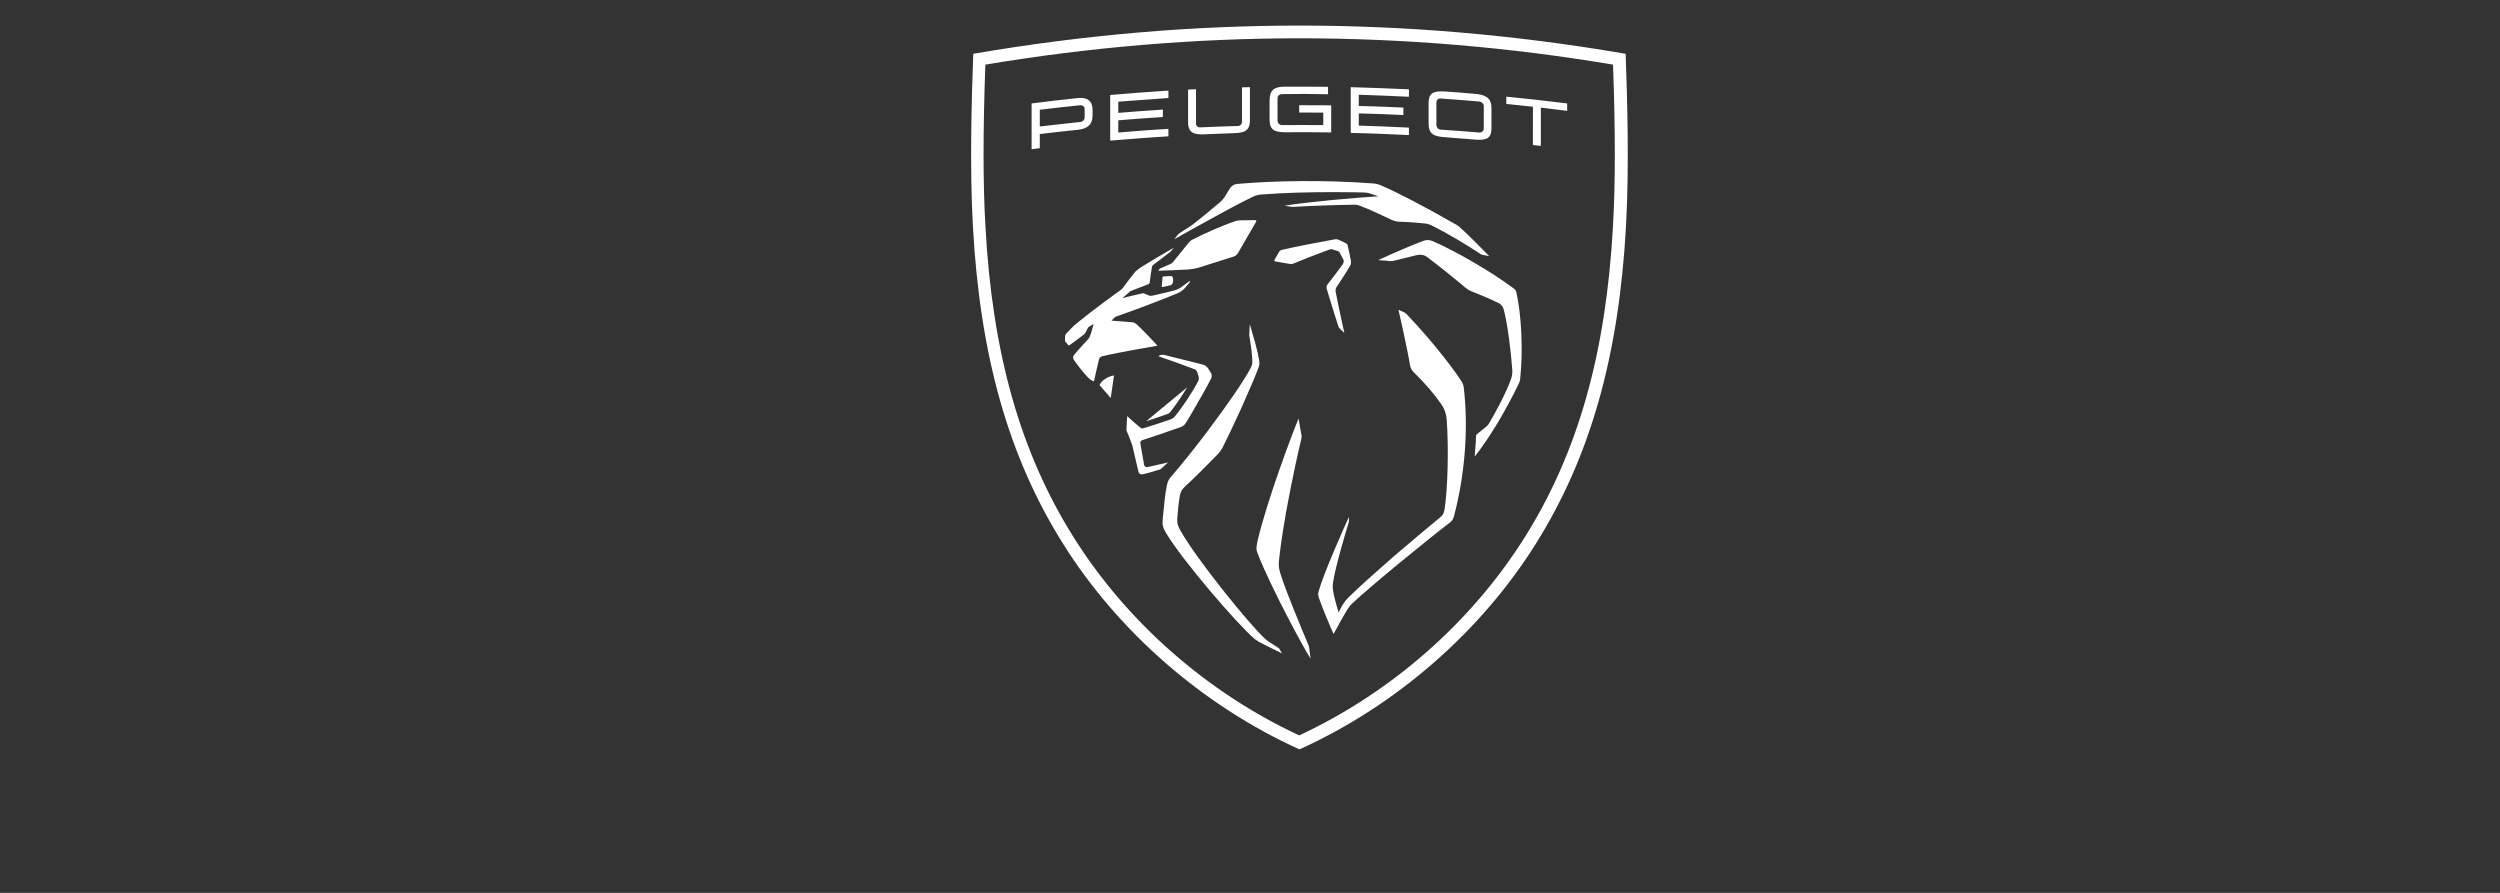 <?xml version="1.0" encoding="utf-8"?>
<!-- Generator: Adobe Illustrator 27.6.1, SVG Export Plug-In . SVG Version: 6.00 Build 0)  -->
<svg version="1.1" id="Peugeot" xmlns="http://www.w3.org/2000/svg" xmlns:xlink="http://www.w3.org/1999/xlink" x="0px" y="0px"
	 viewBox="0 0 198.43 70.87" style="enable-background:new 0 0 198.43 70.87;" xml:space="preserve">
<rect x="0" y="0" width="198.43" height="70.87" fill="#333333" stroke="none"/>
<style type="text/css">
	.st0{fill-rule:evenodd;clip-rule:evenodd;fill:#FFFFFF;}
</style>
<g id="PEUGEOT_00000021828692589609764940000011058842299309404305_">
	<path id="Combined-Shape_00000183207865068270213830000012046781669533964170_" class="st0" d="M103.14,2.03
		c8.37,0,17.06,0.72,25.89,2.24c0.13,3.54,0.29,9,0.03,13.65c-0.56,10.33-2.84,18.36-7.17,25.26c-4.31,6.87-10.99,12.79-18.75,16.3
		c-7.75-3.51-14.43-9.42-18.75-16.3c-4.33-6.89-6.61-14.92-7.17-25.26c-0.26-4.64-0.1-10.11,0.03-13.65
		C86.07,2.75,94.77,2.03,103.14,2.03z M103.14,3.04c-8.26,0-16.64,0.7-24.93,2.09c-0.19,5.25-0.19,9.42,0,12.74
		c0.54,10.16,2.78,18.05,7.01,24.78s10.58,12.31,17.9,15.72c7.32-3.41,13.67-8.99,17.9-15.72c4.23-6.74,6.46-14.62,7.01-24.78
		c0.19-3.33,0.19-7.5,0-12.74C119.77,3.74,111.4,3.04,103.14,3.04z M103.07,33.22c0,0,0.16,0.97,0.22,1.25
		c0.03,0.16,0.03,0.2,0,0.36c-0.13,0.5-0.73,3.15-1.22,5.86L102,41.12c-0.2,1.15-0.37,2.28-0.47,3.24c-0.06,0.54-0.04,0.69,0.1,1.18
		c0.42,1.38,1.94,4.99,2.22,5.65c0.03,0.07,0.06,0.14,0.06,0.23l0,0l0.11,0.85c-0.49-0.73-3.14-5.62-4.19-8.31
		c-0.13-0.32-0.14-0.47-0.01-1.06C100.56,39.77,102.53,34.5,103.07,33.22z M99.2,25.74c0,0,0.2,0.66,0.4,1.38l0.07,0.26
		c0.13,0.47,0.23,0.93,0.27,1.22s0.03,0.36-0.07,0.63c-0.24,0.65-0.69,1.68-1.16,2.74l-0.2,0.46c-0.59,1.29-1.18,2.52-1.46,3.07
		c-0.14,0.26-0.27,0.44-0.54,0.7c-0.6,0.62-1.76,1.79-2.48,2.44c-0.26,0.24-0.33,0.44-0.39,0.75c-0.09,0.49-0.17,1.33-0.2,1.78
		c-0.01,0.39,0.04,0.56,0.26,0.95c1.26,2.26,5.49,7.47,6.69,8.56c0.09,0.09,0.16,0.13,0.33,0.26c0.17,0.11,0.76,0.49,0.76,0.49
		c0.03,0.01,0.04,0.04,0.06,0.06l0,0l0.21,0.37c0,0-0.01-0.01-0.06-0.03l-0.09-0.04c-0.07-0.04-0.17-0.09-0.27-0.14l-0.27-0.13
		c-0.42-0.2-0.9-0.46-1.16-0.59c-0.1-0.06-0.2-0.13-0.3-0.2c-1.4-1.18-5.73-6.24-7.01-8.36c-0.32-0.53-0.34-0.7-0.3-1.2
		c0.09-0.93,0.2-2.09,0.32-2.61c0.07-0.32,0.13-0.49,0.37-0.76c0.8-0.92,1.76-2.12,2.71-3.37l0.33-0.44
		c1.43-1.91,2.75-3.81,3.25-4.79c0.11-0.22,0.13-0.3,0.13-0.5c0-0.6-0.19-1.78-0.24-2.08c-0.01-0.04-0.01-0.1,0-0.14l0,0L99.2,25.74
		z M111,24.59l0.37,0.16c0.11,0.04,0.2,0.11,0.29,0.2c2.24,2.34,4.03,4.77,4.39,5.4c0.07,0.13,0.11,0.24,0.13,0.39
		c0.4,3.41,0.06,7.04-0.76,10.18c-0.07,0.29-0.16,0.43-0.43,0.63c-0.87,0.66-2.19,1.72-3.5,2.8l-0.42,0.34
		c-1.58,1.3-3.07,2.58-3.7,3.17c-0.16,0.14-0.3,0.32-0.42,0.5c-0.3,0.49-0.75,1.32-0.97,1.72l-0.06,0.11
		c-0.04,0.09-0.07,0.13-0.07,0.13c-0.3-0.65-0.95-2.22-1.16-2.85c-0.07-0.2-0.09-0.32-0.01-0.59c0.36-1.32,2.06-5.16,2.39-5.85l0,0
		v0.29c0,0.04,0,0.09-0.01,0.11c-0.14,0.46-1.06,3.48-1.25,4.79c-0.04,0.29-0.04,0.37,0,0.66c0.09,0.62,0.44,1.73,0.44,1.73
		s0.22-0.46,0.42-0.76c0.1-0.14,0.16-0.23,0.32-0.39c0.82-0.82,2.22-2.06,3.67-3.33l0.52-0.44c1.12-0.96,2.24-1.89,3.11-2.61
		c0.23-0.19,0.32-0.32,0.37-0.66c0.26-1.73,0.33-4.84,0.17-7.12c-0.03-0.43-0.17-0.85-0.42-1.2c-0.56-0.82-1.22-1.59-2.22-2.58
		c-0.14-0.14-0.24-0.33-0.27-0.53C111.66,27.45,111,24.59,111,24.59L111,24.59z M92.05,28.2c0.14-0.04,0.29-0.06,0.43-0.01
		c0.65,0.16,1.99,0.49,3.01,0.75c0.14,0.04,0.32,0.17,0.4,0.3l0,0l0.23,0.37c0.07,0.13,0.09,0.29,0.01,0.43
		c-0.19,0.36-0.44,0.85-0.73,1.35l-0.22,0.37c-0.39,0.69-0.77,1.36-1,1.72c-0.14,0.23-0.23,0.33-0.49,0.43c-1,0.36-2.25,0.77-3,1.02
		c-0.16,0.04-0.2,0.14-0.17,0.32c0.06,0.3,0.23,1.35,0.29,1.65c0.03,0.11,0.11,0.2,0.29,0.17c0.44-0.09,1.61-0.37,1.61-0.37
		s-0.34,0.32-0.54,0.5c-0.04,0.03-0.09,0.06-0.13,0.07c-0.32,0.1-1.09,0.33-1.33,0.37c-0.19,0.04-0.32-0.03-0.36-0.24
		c0,0-0.33-1.42-0.44-1.89c-0.01-0.07-0.04-0.14-0.06-0.22c-0.09-0.27-0.3-0.83-0.43-1.1c-0.01-0.03-0.01-0.07-0.01-0.1
		c0-0.33,0.06-1.06,0.06-1.06s0.72,0.67,1.06,0.92c0.07,0.06,0.13,0.07,0.22,0.04c0.47-0.13,1.56-0.49,2.16-0.7
		c0.14-0.06,0.26-0.14,0.34-0.24c0.62-0.75,1.4-1.92,1.85-2.8c0.06-0.11,0.07-0.26,0.03-0.39l0,0l-0.1-0.32
		c-0.03-0.1-0.13-0.2-0.21-0.23c-1.06-0.4-1.89-0.7-2.87-1.03l0,0L92.05,28.2z M112.97,19.12c0.23-0.09,0.49-0.09,0.72,0.01
		c1.78,0.75,4.76,2.49,6.41,3.73c0.16,0.11,0.23,0.2,0.27,0.4c0.39,1.78,0.53,4.52,0.29,6.81c-0.01,0.17-0.06,0.26-0.14,0.44
		c-1.05,2.15-2.24,4.17-3.47,5.73l0,0v-0.03c0.01-0.17,0.1-1.1,0.11-1.61c0-0.06,0.03-0.11,0.07-0.14c0.23-0.19,0.54-0.43,0.73-0.59
		c0.09-0.07,0.13-0.13,0.19-0.2c0.5-0.82,1.42-2.54,1.78-3.57c0.09-0.26,0.13-0.52,0.1-0.79c-0.11-1.43-0.34-3.43-0.67-4.73
		c-0.06-0.22-0.2-0.42-0.4-0.52c-0.29-0.14-0.86-0.42-2.15-0.93c-0.19-0.07-0.34-0.17-0.5-0.3c-0.85-0.72-2.18-1.79-3.01-2.41
		c-0.24-0.19-0.54-0.24-0.85-0.17c-0.6,0.14-1.36,0.33-1.79,0.44c-0.14,0.04-0.2,0.04-0.36,0.03c-0.07-0.01-0.19-0.01-0.29-0.03
		l-0.16-0.01c-0.19-0.01-0.36-0.03-0.43-0.03h-0.03C110.77,20.01,112.13,19.43,112.97,19.12z M94.23,30.74
		c-0.44,0.72-0.96,1.49-1.36,1.98c-0.06,0.06-0.11,0.11-0.2,0.14c-0.43,0.16-1.16,0.4-1.69,0.57l0,0L94.23,30.74z M88.42,29.8
		l-0.26,1.79l-0.89-1.03C87.43,30.21,87.91,29.88,88.42,29.8L88.42,29.8z M93.17,19.66l-0.24,0.29c-0.01,0.01-0.03,0.03-0.04,0.04
		c-0.21,0.16-1.1,0.85-1.35,1.03c-0.07,0.06-0.1,0.1-0.11,0.19c-0.06,0.3-0.14,0.87-0.17,1.19c-0.01,0.1-0.04,0.14-0.14,0.17
		c-0.42,0.17-0.9,0.34-1.3,0.5c-0.09,0.03-0.11,0.04-0.16,0.09c-0.04,0.03-0.57,0.5-0.57,0.5s1.15-0.29,1.56-0.37
		c0.1-0.03,0.14-0.01,0.23,0.03c0.09,0.04,0.23,0.1,0.3,0.13c0.11,0.04,0.17,0.04,0.32,0.01c0.47-0.1,1.28-0.3,1.69-0.4
		c0.21-0.06,0.34-0.11,0.53-0.24c0.2-0.14,0.72-0.53,0.72-0.53s-0.01,0.07-0.01,0.1c0,0.03-0.01,0.06-0.04,0.07
		c-0.1,0.13-0.29,0.33-0.37,0.43c-0.22,0.22-0.33,0.29-0.59,0.4c-1.2,0.5-3.27,1.29-4.8,1.82c-0.1,0.03-0.14,0.06-0.22,0.14
		c-0.09,0.09-0.19,0.2-0.19,0.2s1.26,0.09,1.65,0.13c0.13,0.01,0.22,0.06,0.32,0.14c0.32,0.27,1.36,1.35,1.68,1.72
		c0,0-2.97,0.5-4.36,0.83c-0.17,0.04-0.26,0.14-0.29,0.29c-0.11,0.42-0.39,1.71-0.39,1.71s-0.1-0.03-0.23-0.11
		c-0.09-0.06-0.14-0.1-0.24-0.2c-0.33-0.34-0.86-1-1.12-1.39c-0.07-0.11-0.1-0.26-0.01-0.37c0.27-0.34,0.85-0.97,1.15-1.29
		c0.03-0.03,0.07-0.1,0.11-0.19c0.1-0.2,0.24-0.73,0.29-0.92l0.01-0.06l0,0v-0.01c0,0,0,0-0.01,0l-0.06,0.03
		c-0.07,0.04-0.2,0.13-0.26,0.16c-0.09,0.06-0.1,0.07-0.13,0.14c-0.06,0.1-0.14,0.27-0.2,0.39c-0.03,0.04-0.09,0.1-0.11,0.11
		c-0.4,0.3-0.83,0.63-1.15,0.85c-0.01,0.01-0.04,0.01-0.07-0.01c-0.04-0.04-0.2-0.23-0.23-0.27c-0.03-0.04-0.04-0.07-0.04-0.11
		c0-0.07,0-0.22,0.01-0.32c0.01-0.11,0.04-0.19,0.19-0.33c0.17-0.17,0.34-0.36,0.53-0.54c0.47-0.39,1.65-1.35,3.74-2.85
		c0.04-0.03,0.07-0.06,0.1-0.1c0.21-0.3,0.85-1.12,1-1.3c0.03-0.03,0.04-0.06,0.07-0.07c0.24-0.2,0.37-0.29,0.62-0.44
		C91.4,20.69,92.54,20.03,93.17,19.66L93.17,19.66z M105.97,18.99c0.09-0.01,0.17,0,0.26,0.03l0,0l0.62,0.3
		c0.06,0.03,0.1,0.09,0.11,0.14c0.09,0.36,0.19,0.82,0.26,1.22c0.03,0.16,0,0.33-0.09,0.47c-0.26,0.44-0.77,1.23-1.06,1.66
		c-0.07,0.1-0.07,0.22-0.06,0.33c0.13,0.73,0.69,3.28,0.69,3.28l0,0l-0.34-0.32c-0.07-0.06-0.11-0.13-0.14-0.22
		c-0.24-0.72-0.7-2.24-0.92-2.97c-0.03-0.11-0.01-0.24,0.07-0.34c0.36-0.44,0.89-1.15,1.2-1.59c0.09-0.13,0.11-0.26,0.06-0.37
		c-0.07-0.14-0.19-0.37-0.3-0.57c-0.03-0.06-0.09-0.1-0.14-0.11l0,0l-0.42-0.13c-0.07-0.03-0.16-0.03-0.23,0
		c-0.9,0.33-2.12,0.8-2.87,1.12c-0.11,0.04-0.16,0.04-0.29,0.03c-0.21-0.03-0.85-0.14-1.16-0.2c-0.06-0.01-0.09-0.07-0.06-0.13l0,0
		l0.36-0.62c0.04-0.09,0.13-0.14,0.23-0.17C102.93,19.56,104.49,19.26,105.97,18.99z M92.94,21.91c0.06,0,0.11,0.03,0.13,0.07
		c0.07,0.17,0.06,0.36-0.01,0.53c-0.03,0.07-0.11,0.13-0.19,0.14l0,0l-0.59,0.13c-0.03,0.01-0.07-0.01-0.07-0.06l0,0l0.06-0.69
		c0-0.04,0.04-0.09,0.09-0.09l0,0L92.94,21.91z M99.63,17.47c0.07,0,0.11,0.07,0.07,0.13l0,0l-1.43,2.47
		c-0.09,0.14-0.21,0.26-0.37,0.3l0,0l-2.68,0.85c-0.32,0.1-0.57,0.14-0.9,0.17c-0.6,0.04-2.37,0.1-2.37,0.1l0,0l0.04-0.09
		c0.01-0.04,0.06-0.07,0.09-0.09l0,0l0.83-0.36c0.06-0.03,0.11-0.07,0.16-0.11l0,0l1.29-1.59c0.07-0.09,0.16-0.17,0.26-0.22
		c0.86-0.44,2.38-1.13,3.44-1.48c0.1-0.03,0.23-0.06,0.34-0.06l0,0L99.63,17.47z M98.18,14.6c2.97-0.26,6.98-0.33,10.81-0.04
		c0.22,0.01,0.43,0.07,0.63,0.16c1.26,0.53,3.48,1.69,5.96,3.11c0.11,0.06,0.22,0.13,0.3,0.22c0.66,0.57,2.32,2.28,2.32,2.28l0,0
		l-0.52-0.1c-0.07-0.01-0.14-0.04-0.2-0.09c-1.05-0.7-2.58-1.62-3.87-2.26c-0.16-0.07-0.32-0.13-0.49-0.14
		c-0.63-0.07-1.46-0.13-2.02-0.14c-0.27-0.01-0.46-0.06-0.73-0.19c-0.52-0.26-1.75-0.82-2.35-1.05c-0.26-0.1-0.4-0.13-0.66-0.11
		c-1.06,0.01-3.45,0.09-4.69,0.17c-0.04,0-0.09,0-0.13,0l0,0l-0.59-0.09c1.66-0.29,5.76-0.65,7.45-0.75l0,0l-0.69-0.23
		c-0.13-0.04-0.27-0.07-0.42-0.07c-0.37-0.01-1.19-0.03-2.25-0.03h-0.36c-1.61,0-3.68,0.04-5.6,0.19c-0.17,0.01-0.33,0.06-0.49,0.11
		c-0.77,0.34-2.65,1.36-4.54,2.41l-0.42,0.23c-0.49,0.27-0.97,0.54-1.43,0.8c0,0,0.23-0.3,0.29-0.36c0.04-0.06,0.06-0.06,0.1-0.1
		c0.07-0.04,0.33-0.22,0.6-0.39l0.2-0.13c0.16-0.1,0.3-0.2,0.37-0.26c0.04-0.03,0.06-0.04,0.11-0.09c0.57-0.43,1.46-1.19,2.01-1.65
		c0.11-0.1,0.23-0.23,0.32-0.37c0.17-0.29,0.36-0.59,0.47-0.76C97.81,14.73,97.98,14.62,98.18,14.6z M85.57,7.78
		c0.73-0.07,1.15,0.22,1.15,0.95l0,0v0.42c0,0.76-0.42,1.06-1.15,1.15c-1.02,0.1-2.04,0.22-3.04,0.34l0,0v1.12
		c-0.22,0.03-0.43,0.06-0.65,0.09l0,0V8.21C83.12,8.05,84.34,7.91,85.57,7.78z M119.55,7.67c1.62,0.16,3.23,0.34,4.84,0.54l0,0V8.8
		c-0.7-0.09-1.39-0.17-2.09-0.26l0,0v3.04c-0.21-0.03-0.43-0.04-0.63-0.07l0,0V8.47c-0.7-0.07-1.4-0.14-2.11-0.22l0,0V7.67H119.55z
		 M92.74,7.19v0.59c-1.33,0.09-2.65,0.19-3.98,0.29l0,0v0.89c1.18-0.1,2.37-0.19,3.54-0.26l0,0v0.59c-1.19,0.07-2.37,0.16-3.54,0.26
		l0,0v0.97c1.33-0.11,2.65-0.22,3.98-0.29l0,0v0.59c-1.55,0.09-3.08,0.22-4.62,0.34l0,0V7.54C89.65,7.41,91.19,7.29,92.74,7.19
		L92.74,7.19z M113.39,8.18c0-0.82,0.4-0.97,1.3-0.92c0.8,0.06,1.59,0.11,2.39,0.19c0.79,0.07,1.3,0.29,1.3,1.12l0,0v1.62
		c0,0.82-0.44,0.96-1.3,0.89c-0.8-0.07-1.59-0.13-2.39-0.19c-0.87-0.06-1.3-0.23-1.3-1.09l0,0V8.18z M107.21,6.92
		c1.53,0.04,3.08,0.1,4.62,0.17l0,0v0.59c-1.33-0.07-2.65-0.11-3.98-0.16l0,0v0.89c1.19,0.03,2.37,0.07,3.54,0.13l0,0v0.59
		c-1.18-0.06-2.37-0.1-3.54-0.13l0,0v0.97c1.33,0.04,2.67,0.09,3.98,0.16l0,0v0.59c-1.53-0.07-3.07-0.14-4.62-0.17l0,0V6.92z
		 M99.21,6.92v2.62c0,0.83-0.43,1.02-1.32,1.03c-0.76,0.03-1.53,0.06-2.29,0.09c-0.82,0.04-1.3-0.11-1.3-0.95l0,0V7.11l0,0
		l0.63-0.03v2.74c0,0.17,0.14,0.3,0.33,0.29c1-0.04,2.01-0.09,3-0.11c0.19,0,0.32-0.16,0.32-0.32l0,0V6.93
		C98.78,6.92,99,6.92,99.21,6.92L99.21,6.92z M114.34,7.82c-0.19-0.01-0.33,0.11-0.33,0.32l0,0v1.79c0,0.17,0.14,0.34,0.33,0.36
		c1.03,0.07,2.06,0.14,3.1,0.23c0.17,0.01,0.33-0.14,0.33-0.3l0,0V8.42c0-0.19-0.17-0.34-0.33-0.36
		C116.41,7.97,115.38,7.89,114.34,7.82z M101.97,6.88c1.15-0.01,2.29,0,3.44,0.01l0,0v0.59c-1.23-0.03-2.45-0.03-3.68-0.01
		c-0.17,0-0.33,0.14-0.33,0.32l0,0V9.6c0,0.17,0.17,0.33,0.33,0.33c1.1-0.01,2.19-0.01,3.3,0l0,0V8.94c-0.63,0-1.28-0.01-1.91-0.01
		l0,0V8.35c0.85,0,1.69,0,2.54,0.01l0,0v2.15c-1.19-0.01-2.38-0.03-3.57-0.01c-0.87,0-1.32-0.14-1.32-0.99l0,0V7.94
		C100.78,7.13,101.16,6.88,101.97,6.88z M85.8,8.35h-0.04c-1.08,0.11-2.15,0.23-3.23,0.36l0,0v1.33c1.08-0.13,2.15-0.24,3.23-0.36
		c0.16-0.01,0.33-0.17,0.33-0.33l0,0V8.63c0-0.17-0.17-0.29-0.33-0.27H85.8z"/>
</g>
</svg>
